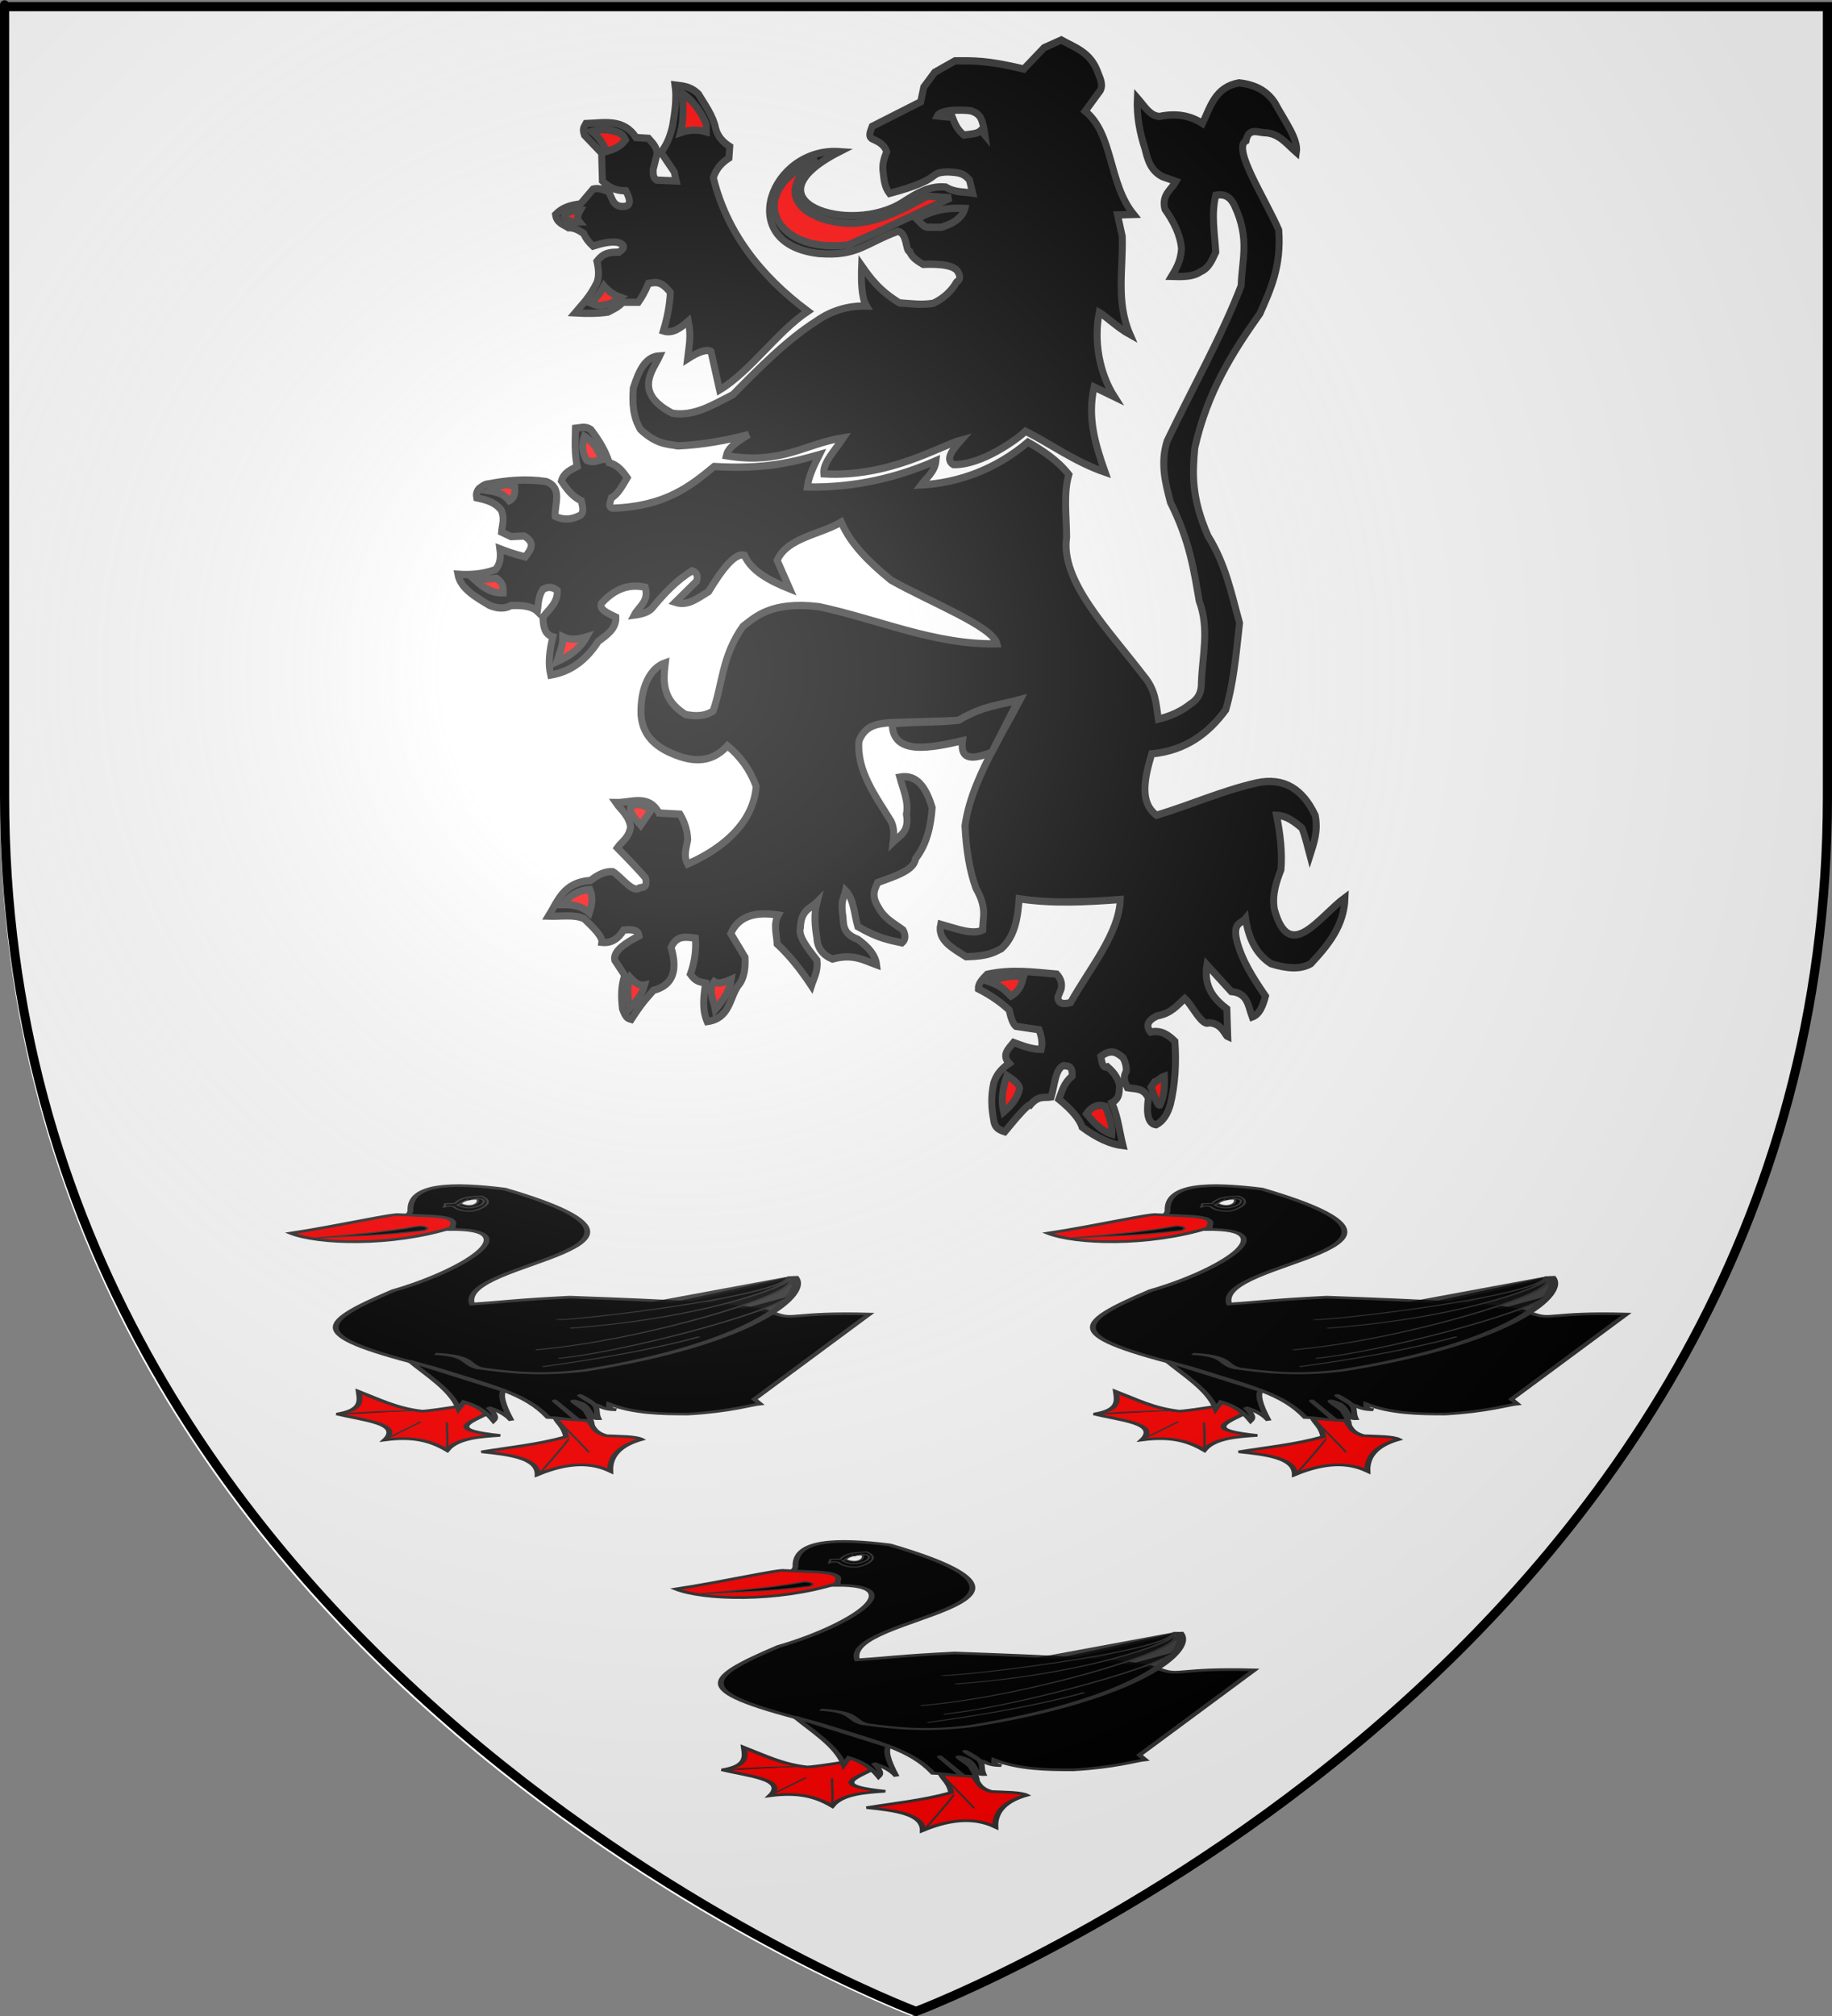 <?xml version="1.0" encoding="UTF-8" standalone="no"?>
<svg
   xmlns:dc="http://purl.org/dc/elements/1.1/"
   xmlns:cc="http://web.resource.org/cc/"
   xmlns:rdf="http://www.w3.org/1999/02/22-rdf-syntax-ns#"
   xmlns:svg="http://www.w3.org/2000/svg"
   xmlns="http://www.w3.org/2000/svg"
   xmlns:xlink="http://www.w3.org/1999/xlink"
   xmlns:sodipodi="http://sodipodi.sourceforge.net/DTD/sodipodi-0.dtd"
   xmlns:inkscape="http://www.inkscape.org/namespaces/inkscape"
   height="660"
   width="600"
   version="1.0"
   id="svg2"
   sodipodi:version="0.32"
   inkscape:version="0.45.1"
   sodipodi:docname="Blason famille de Charrette.svg"
   sodipodi:docbase="C:\Documents and Settings\Jimmy\Mes documents\Héraldique\Réalisations Perso\Blasons"
   inkscape:export-filename="/Users/olivier/Desktop/Blason Rouge/Blason_Vide_3D.png"
   inkscape:export-xdpi="144"
   inkscape:export-ydpi="144"
   inkscape:output_extension="org.inkscape.output.svg.inkscape">
  <rect width="100%" height="100%" fill="#808080" stroke="none"/>
  <sodipodi:namedview
     inkscape:window-height="578"
     inkscape:window-width="800"
     inkscape:pageshadow="2"
     inkscape:pageopacity="0.0"
     guidetolerance="10.0"
     gridtolerance="10.0"
     objecttolerance="10.0"
     borderopacity="1.0"
     bordercolor="#666666"
     pagecolor="#ffffff"
     id="base"
     showgrid="false"
     height="660px"
     inkscape:zoom="0.57878788"
     inkscape:cx="300"
     inkscape:cy="330"
     inkscape:window-x="0"
     inkscape:window-y="0"
     inkscape:current-layer="g3318" />
  <desc
     id="desc4">Flag of Canton of Valais (Wallis)</desc>
  <defs
     id="defs6">
    <linearGradient
       id="linearGradient2893">
      <stop
         style="stop-color:white;stop-opacity:0.314;"
         offset="0"
         id="stop2895" />
      <stop
         id="stop2897"
         offset="0.19"
         style="stop-color:white;stop-opacity:0.251;" />
      <stop
         style="stop-color:#6b6b6b;stop-opacity:0.125;"
         offset="0.6"
         id="stop2901" />
      <stop
         style="stop-color:black;stop-opacity:0.125;"
         offset="1"
         id="stop2899" />
    </linearGradient>
    <linearGradient
       id="linearGradient2885">
      <stop
         id="stop2887"
         offset="0"
         style="stop-color:white;stop-opacity:1;" />
      <stop
         style="stop-color:white;stop-opacity:1;"
         offset="0.229"
         id="stop2891" />
      <stop
         id="stop2889"
         offset="1"
         style="stop-color:black;stop-opacity:1;" />
    </linearGradient>
    <linearGradient
       id="linearGradient2955">
      <stop
         id="stop2867"
         offset="0"
         style="stop-color:#fd0000;stop-opacity:1;" />
      <stop
         style="stop-color:#e77275;stop-opacity:0.659;"
         offset="0.5"
         id="stop2873" />
      <stop
         style="stop-color:black;stop-opacity:0.323;"
         offset="1"
         id="stop2959" />
    </linearGradient>
    <radialGradient
       inkscape:collect="always"
       xlink:href="#linearGradient2955"
       id="radialGradient2961"
       cx="225.524"
       cy="218.901"
       fx="225.524"
       fy="218.901"
       r="300"
       gradientTransform="matrix(-4.167939e-4,2.183,-1.884,-3.599562e-4,615.597,-289.121)"
       gradientUnits="userSpaceOnUse" />
    <polygon
       id="star"
       transform="scale(53,53)"
       points="0,-1 0.588,0.809 -0.951,-0.309 0.951,-0.309 -0.588,0.809 0,-1 " />
    <clipPath
       id="clip">
      <path
         d="M 0,-200 L 0,600 L 300,600 L 300,-200 L 0,-200 z "
         id="path10" />
    </clipPath>
    <radialGradient
       inkscape:collect="always"
       xlink:href="#linearGradient2955"
       id="radialGradient1911"
       gradientUnits="userSpaceOnUse"
       gradientTransform="matrix(-4.167939e-4,2.183,-1.884,-3.599562e-4,615.597,-289.121)"
       cx="225.524"
       cy="218.901"
       fx="225.524"
       fy="218.901"
       r="300" />
    <radialGradient
       inkscape:collect="always"
       xlink:href="#linearGradient2955"
       id="radialGradient2865"
       gradientUnits="userSpaceOnUse"
       gradientTransform="matrix(0,1.749,-1.593,-1.049767e-7,551.788,-191.29)"
       cx="225.524"
       cy="218.901"
       fx="225.524"
       fy="218.901"
       r="300" />
    <radialGradient
       inkscape:collect="always"
       xlink:href="#linearGradient2955"
       id="radialGradient2871"
       gradientUnits="userSpaceOnUse"
       gradientTransform="matrix(0,1.386,-1.323,-5.741131e-8,-158.082,-109.541)"
       cx="225.524"
       cy="218.901"
       fx="225.524"
       fy="218.901"
       r="300" />
    <radialGradient
       inkscape:collect="always"
       xlink:href="#linearGradient2893"
       id="radialGradient3163"
       gradientUnits="userSpaceOnUse"
       gradientTransform="matrix(1.353,0,0,1.349,-77.629,-85.747)"
       cx="221.445"
       cy="226.331"
       fx="221.445"
       fy="226.331"
       r="300" />
    <linearGradient
       id="linearGradient2569">
      <stop
         style="stop-color:white;stop-opacity:0.314"
         offset="0"
         id="stop2571" />
      <stop
         style="stop-color:white;stop-opacity:0.251"
         offset="0.19"
         id="stop2573" />
      <stop
         style="stop-color:#6b6b6b;stop-opacity:0.125"
         offset="0.6"
         id="stop2575" />
      <stop
         style="stop-color:black;stop-opacity:0.125"
         offset="1"
         id="stop2577" />
    </linearGradient>
    <linearGradient
       id="linearGradient2561">
      <stop
         style="stop-color:white;stop-opacity:1"
         offset="0"
         id="stop2563" />
      <stop
         style="stop-color:white;stop-opacity:1"
         offset="0.229"
         id="stop2565" />
      <stop
         style="stop-color:black;stop-opacity:1"
         offset="1"
         id="stop2567" />
    </linearGradient>
    <linearGradient
       id="linearGradient2553">
      <stop
         style="stop-color:#fd0000;stop-opacity:1"
         offset="0"
         id="stop2555" />
      <stop
         style="stop-color:#e77275;stop-opacity:0.659"
         offset="0.5"
         id="stop2557" />
      <stop
         style="stop-color:black;stop-opacity:0.323"
         offset="1"
         id="stop2559" />
    </linearGradient>
    <radialGradient
       cx="225.524"
       cy="218.901"
       r="300"
       fx="225.524"
       fy="218.901"
       id="radialGradient2551"
       xlink:href="#linearGradient2955"
       gradientUnits="userSpaceOnUse"
       gradientTransform="matrix(-4.167939e-4,2.183,-1.884,-3.599562e-4,615.597,-289.121)" />
    <polygon
       points="0,-1 0.588,0.809 -0.951,-0.309 0.951,-0.309 -0.588,0.809 0,-1 "
       transform="scale(53,53)"
       id="polygon2549" />
    <clipPath
       id="clipPath2545">
      <path
         d="M 0,-200 L 0,600 L 300,600 L 300,-200 L 0,-200 z "
         id="path2547" />
    </clipPath>
    <radialGradient
       cx="225.524"
       cy="218.901"
       r="300"
       fx="225.524"
       fy="218.901"
       id="radialGradient2543"
       xlink:href="#linearGradient2955"
       gradientUnits="userSpaceOnUse"
       gradientTransform="matrix(-4.167939e-4,2.183,-1.884,-3.599562e-4,615.597,-289.121)" />
    <radialGradient
       cx="225.524"
       cy="218.901"
       r="300"
       fx="225.524"
       fy="218.901"
       id="radialGradient2541"
       xlink:href="#linearGradient2955"
       gradientUnits="userSpaceOnUse"
       gradientTransform="matrix(0,1.749,-1.593,-1.049767e-7,551.788,-191.29)" />
    <radialGradient
       cx="225.524"
       cy="218.901"
       r="300"
       fx="225.524"
       fy="218.901"
       id="radialGradient2539"
       xlink:href="#linearGradient2955"
       gradientUnits="userSpaceOnUse"
       gradientTransform="matrix(0,1.386,-1.323,-5.741131e-8,-158.082,-109.541)" />
  </defs>
  <g
     inkscape:groupmode="layer"
     id="layer3"
     inkscape:label="Fond écu"
     style="display:inline"
     sodipodi:insensitive="true">
    <path
       id="path2855"
       style="fill:#ffffff;fill-opacity:1;fill-rule:evenodd;stroke:none;stroke-width:1px;stroke-linecap:butt;stroke-linejoin:miter;stroke-opacity:1"
       d="M 300,658.5 C 300,658.5 598.5,546.18 598.5,260.728 C 598.5,-24.723 598.5,2.176 598.5,2.176 L 1.5,2.176 L 1.5,260.728 C 1.5,546.18 300,658.5 300,658.5 z "
       sodipodi:nodetypes="cccccc" />
  </g>
  <g
     inkscape:groupmode="layer"
     id="layer4"
     inkscape:label="Meubles"
     sodipodi:insensitive="true">
    <g
       id="g3645"
       inkscape:label="Calque 1"
       transform="translate(-117.596,-235.493)">
      <g
         transform="translate(109.318,303.367)"
         id="g7133"
         sodipodi:insensitive="true" />
    </g>
    <g
       style="display:inline"
       id="g3314">
      <path
         d="M 298.5,660 C 298.5,660 597,547.68 597,262.228 C 597,-23.223 597,3.676 597,3.676 L 0,3.676 L 0,262.228 C 0,547.68 298.5,660 298.5,660 z "
         style="fill:#ffffff;fill-opacity:1;fill-rule:evenodd;stroke:none;stroke-width:1px;stroke-linecap:butt;stroke-linejoin:miter;stroke-opacity:1"
         id="path3316" />
    </g>
    <g
       id="g3318">
      <g
         transform="matrix(0.761,0,0,0.798,139.467,-22.315)"
         style="fill:#000000;stroke:#333333;stroke-opacity:1"
         id="g7673">
        <path
           d="M 292.344,221.7 C 288.283,210.723 284.569,199.482 287.596,186.734 L 296.338,190.769 C 289.779,180.918 287.404,167.759 289.81,156.115 C 292.492,157.568 297.881,162.515 303.062,165.217 C 296.918,151.769 300.164,138.32 299.7,124.872 L 297.682,116.131 L 304.603,115.934 C 293.709,103.128 295.937,82.938 283.759,73.572 L 290.286,65.027 C 291.711,62.338 289.874,59.648 288.941,56.958 C 285.649,49.198 279.132,47.41 273.475,44.379 L 266.079,47.544 L 257.338,56.286 C 241.553,52.627 234.931,52.895 227.751,52.924 L 219.01,57.631 L 214.303,63.682 L 212.958,69.734 L 192.113,79.82 C 191.332,81.948 189.925,84.285 192.786,85.2 C 195.114,86.247 197.354,87.411 198.362,90.219 C 197.082,93.029 196.315,95.838 196.82,98.648 C 197.155,101.677 197.457,104.715 199.539,107.308 C 223.379,101.299 215.457,98.777 224.557,98.48 C 229.758,98.695 231.651,99.139 233.971,101.842 L 235.345,107.192 C 231.469,106.598 227.593,107.006 223.717,104.7 C 216.51,104.08 211.014,107.434 205.562,110.751 C 182.78,125.01 136.41,110.428 178.022,90.173 C 148.66,88.186 132.38,128.002 169.177,131.978 C 185.781,133.209 188.954,127.801 203.22,122.826 C 207.397,123.878 206.308,130.921 208.251,131.19 C 209.257,133.795 211.757,135.075 214.025,136.418 C 221.656,136.118 227.739,136.829 229.096,139.665 C 230.406,141.777 229.623,142.842 228.424,143.7 C 226.083,147.555 222.736,150.405 218.494,152.359 C 213.59,153.211 208.686,152.551 203.782,152.203 C 195.094,147.127 191.294,142.051 187.563,136.975 C 187.32,142.86 187.404,150.082 189.621,153.507 C 181.88,153.366 174.733,155.304 168.26,159.6 C 155.564,167.257 143.051,179.258 132.146,189.899 C 123.762,193.852 115.636,198.972 106.044,197.493 C 88.919,188.918 97.915,179.704 100.665,173.958 C 94.374,174.304 91.794,179.908 89.275,187.169 C 88.869,193.314 88.992,198.619 92.358,204.135 C 99.36,210.402 103.995,210.054 108.496,210.9 C 119.37,210.407 129.383,208.623 138.993,206.234 C 132.136,210.161 129.912,212.257 129.3,214.935 C 153.466,218.689 162.93,210.021 179.731,207.538 C 176.231,212.58 170.711,217.91 171.269,222.372 C 199.547,223.913 221.408,210.771 230.4,208.489 C 226.705,212.495 223.283,216.432 227.038,218.575 C 239.287,218.833 254.744,207.996 258.051,204.889 C 268.291,209.653 279.006,217.336 292.344,221.7 z "
           style="fill:#000000;fill-opacity:1;fill-rule:evenodd;stroke:#333333;stroke-width:3;stroke-linecap:butt;stroke-linejoin:miter;stroke-miterlimit:4;stroke-dasharray:none;stroke-opacity:1"
           id="path1932" />
        <path
           d="M 231.983,113.47 C 226.077,113.268 219.837,113.23 211.306,117.841 C 212.821,119.231 214.43,121.428 216.349,121.203 L 221.897,121.203 C 228.188,119.357 231.062,116.658 231.983,113.47 z "
           style="fill:#000000;fill-opacity:1;fill-rule:evenodd;stroke:#333333;stroke-width:3;stroke-linecap:butt;stroke-linejoin:miter;stroke-miterlimit:4;stroke-dasharray:none;stroke-opacity:1"
           id="path1934" />
        <path
           d="M 225.931,109.099 L 215.845,108.427 C 205.99,113.562 196.479,118.607 184.914,119.522 C 166.558,120.322 146.592,108.852 168.44,93.466 C 136.987,105.707 148.572,132.342 181.888,128.431 C 203.425,119.415 211.251,115.543 225.931,109.099 z "
           style="fill:#ff0000;fill-opacity:1;fill-rule:evenodd;stroke:#333333;stroke-width:3;stroke-linecap:butt;stroke-linejoin:miter;stroke-miterlimit:4;stroke-dasharray:none;stroke-opacity:1"
           id="path1936" />
        <path
           d="M 164.405,155.664 C 143.559,140.825 129.335,122.87 123.724,100.862 C 124.845,97.494 127.086,94.817 130.448,92.793 L 130.784,88.086 C 128.031,86.357 125.705,84.2 124.733,80.69 C 123.587,75.323 120.153,71.1 117.336,66.569 C 113.626,63.11 110.081,63.254 107.25,62.871 C 108.062,68.362 107.185,73.853 106.241,79.345 C 105.227,83.933 103.557,87.645 101.198,90.44 L 106.914,98.509 L 107.754,102.207 L 99.349,101.871 C 97.589,100.728 97.887,99.07 97.836,97.5 L 99.517,91.112 C 99.504,88.373 97.56,86.599 95.819,84.724 L 90.44,84.388 C 85.149,76.522 76.778,78.414 68.922,78.672 C 68.298,79.841 67.185,80.521 68.25,83.379 L 75.647,90.776 L 75.983,102.207 C 78.299,104.423 81.09,106.244 86.069,106.241 C 89.13,111.704 87.346,112.967 83.716,112.629 C 80.291,112.007 80.071,108.82 78.672,106.578 C 75.078,105.159 73.324,105.213 71.948,105.569 L 66.569,111.621 C 61.871,112.192 58.715,113.178 55.81,115.991 C 56.335,119.44 59.166,120.006 61.358,121.371 C 63.821,121.322 65.893,122.447 67.914,123.724 C 68.747,125.661 70.241,127.436 71.948,128.935 C 75.902,127.696 79.644,126.881 82.707,127.422 C 85.594,128.34 85.981,129.643 83.043,131.457 C 77,131.237 75.293,133.185 73.629,135.155 C 74.526,138.741 74.526,141.655 73.629,143.897 C 70.491,149.996 67.353,152.76 64.216,156.336 C 69.113,156.605 73.885,156.624 78.336,156 C 80.591,154.906 82.901,153.923 84.724,151.966 C 87.577,151.966 89.458,151.966 91.448,151.966 C 92.905,149.977 94.362,147.562 95.819,144.233 C 98.477,143.904 100.856,142.673 105.233,147.931 C 104.959,153.443 103.823,158.668 102.207,163.733 C 106.363,164.952 109.689,162.437 112.966,159.698 C 114.299,165.835 113.286,169.823 112.629,175.164 C 117.56,172.138 120.922,171.129 122.716,172.138 L 126.414,187.94 C 139.73,180.31 151.097,164.173 164.405,155.664 z "
           style="fill:#000000;fill-opacity:1;fill-rule:evenodd;stroke:#333333;stroke-width:3;stroke-linecap:butt;stroke-linejoin:miter;stroke-miterlimit:4;stroke-dasharray:none;stroke-opacity:1"
           id="path1938" />
        <path
           d="M 109.603,82.371 C 113.302,81.131 117,81.033 120.698,82.034 L 120.698,78.841 C 118.172,73.3 114.763,69.083 110.444,66.233 C 110.774,71.765 111.031,77.278 109.603,82.371 z "
           style="fill:#ff0000;fill-opacity:1;fill-rule:evenodd;stroke:#333333;stroke-width:3;stroke-linecap:butt;stroke-linejoin:miter;stroke-miterlimit:4;stroke-dasharray:none;stroke-opacity:1"
           id="path1940" />
        <path
           d="M 85.901,85.397 C 83.452,88.447 80.549,89.232 77.664,90.103 C 76.497,86.905 74.404,84.169 71.444,81.866 C 73.99,81.287 76.591,80.789 80.017,81.53 C 82.174,82.233 84.588,82.164 85.901,85.397 z "
           style="fill:#ff0000;fill-opacity:1;fill-rule:evenodd;stroke:#333333;stroke-width:3;stroke-linecap:butt;stroke-linejoin:miter;stroke-miterlimit:4;stroke-dasharray:none;stroke-opacity:1"
           id="path1942" />
        <path
           d="M 66.401,114.31 C 65.355,116.066 64.881,117.707 66.065,119.017 C 63.879,119.08 61.694,119.37 59.509,116.832 C 60.696,114.604 63.445,114.328 66.401,114.31 z "
           style="fill:#ff0000;fill-opacity:1;fill-rule:evenodd;stroke:#333333;stroke-width:3;stroke-linecap:butt;stroke-linejoin:miter;stroke-miterlimit:4;stroke-dasharray:none;stroke-opacity:1"
           id="path1944" />
        <path
           d="M 76.655,145.241 C 78.411,147.209 80.618,148.875 83.716,149.948 C 81.66,151.348 79.648,152.874 77.159,152.974 C 75.182,153.748 72.858,153.139 70.435,152.134 C 73.661,150.412 75.185,147.84 76.655,145.241 z "
           style="fill:#ff0000;fill-opacity:1;fill-rule:evenodd;stroke:#333333;stroke-width:3;stroke-linecap:butt;stroke-linejoin:miter;stroke-miterlimit:4;stroke-dasharray:none;stroke-opacity:1"
           id="path1946" />
        <path
           d="M 276.723,222.67 C 271.944,216.875 265.682,212.934 259.13,209.357 C 245.542,220.371 229.359,226.127 213.12,226.92 C 215.34,224.068 219.069,221.549 219.556,216.964 C 203.279,223.765 184.93,228.124 164.176,227.761 C 164.762,223.323 167.066,218.885 169.406,214.448 C 157.789,217.595 145.811,220.585 124.097,219.342 C 113.62,227.539 103.087,235.703 80.354,236.459 C 78.342,235.959 79.31,233.969 79.879,232.179 C 82.75,230.67 84.636,227.189 86.646,223.957 C 84.683,221.287 82.621,218.716 78.899,217.805 C 77.492,213.265 74.657,208.725 71.013,204.184 C 68.58,202.675 66.819,203.441 64.385,203.68 C 64.253,208.901 63.974,214.121 65.139,219.342 C 61.949,220.91 59.326,221.991 58.343,225.326 C 60.582,228.481 62.905,231.572 66.902,233.409 C 67.37,235.608 68.239,237.968 66.566,239.311 C 62.92,241.193 59.275,241.49 55.63,239.787 C 55.385,234.671 58.983,228.199 51.826,225.523 C 43.075,224.311 34.96,225.007 27.102,226.474 C 25.377,226.512 24.151,227.548 22.856,228.447 C 21.774,229.691 21.613,230.935 21.872,232.179 C 25.867,233.017 29.847,233.886 32.529,237.352 C 33.983,241.054 32.882,242.983 32.582,246.246 L 36.677,248.106 L 42.317,247.87 C 47.481,250.723 45.049,253.575 42.792,256.428 C 38.035,255.319 34.847,254.209 31.856,253.1 C 32.515,257.504 31.525,259.929 29.955,261.658 C 24.566,263.544 19.177,263.909 13.789,263.56 C 14.882,269.299 21.234,272.846 27.577,276.398 C 31.583,277.89 34.393,277.588 36.611,276.398 C 41.889,276.138 45.88,276.796 48.022,278.775 C 48.466,275.764 48.286,272.753 50.4,269.741 C 52.99,268.31 54.88,268.979 56.581,270.217 C 56.846,275.191 53.047,277.843 50.4,281.153 C 50.539,284.812 51.01,288.223 54.679,289.235 C 53.182,294.859 52.543,300.196 53.728,304.926 C 62.699,303.444 69.232,298.441 74.173,291.137 C 77.857,288.447 81.986,286.004 81.781,281.153 C 78.218,279.524 74.377,277.946 75.599,275.447 C 81.444,269.335 87.711,267.411 94.45,268.901 C 96.108,274.866 91.633,276.743 89.695,280.312 C 93.051,279.897 95.9,279.102 97.471,277.349 C 102.616,271.342 108.106,265.911 114.588,262.134 C 116.5,262.708 117.266,264.047 116.49,266.413 L 107.317,275.053 C 112.875,276.751 117.002,273.311 121.691,270.663 C 128.031,260.6 133.446,254.617 137.103,255.756 C 140.097,262.239 147.833,266.169 156.597,269.544 L 151.199,257.855 C 155.493,248.543 169.523,247.344 178.776,242.164 C 182.936,251.44 191.132,258.88 200.172,265.938 C 216.373,274.764 243.922,284.851 245.817,292.088 C 219.098,292.63 194.762,282.046 169.267,276.873 C 148.522,274.468 141.644,281.2 136.459,284.956 C 127.323,297.336 127.829,308.108 123.622,319.665 C 119.66,322.076 115.697,321.776 111.735,321.092 C 101.67,315.063 102.071,307.662 103.066,299.864 C 96.452,301.992 92.23,310.116 92.606,321.26 C 93.206,328.768 97.716,333.269 104.128,336.307 C 113.427,340.516 122.286,341.751 129.803,333.93 C 135.485,338.361 139.621,343.898 142.165,350.571 C 140.604,370.274 118.523,379.976 112.686,382.427 C 110.706,379.099 112.16,375.771 112.686,372.442 C 112.562,368.463 111.271,365.067 109.358,361.982 L 100.324,361.507 C 95.85,353.594 88.304,357.352 81.781,357.227 C 84.051,360.346 87.435,362.519 88.101,367.241 C 87.293,371.917 84.398,373.114 82.395,375.8 C 88.987,382.19 92.379,385.701 94.508,388.075 C 95.628,392.335 93.353,391.837 91.905,392.244 C 88.981,394.425 84.299,387.814 80.493,385.587 C 77.304,385.346 74.115,386.72 70.926,389.165 C 59.173,389.932 56.866,397.521 52.777,403.823 C 58.304,403.996 63.87,402.995 68.131,404.856 C 72.174,408.543 76.084,412.191 75.739,414.562 C 79.794,414.981 82.846,413.143 85.109,409.529 C 90.19,409.02 91.586,410.187 91.765,411.906 C 85.42,415.056 80.537,418.297 81.305,421.891 L 85.584,428.072 C 83.94,432.668 84.054,437.265 84.633,441.861 C 86.213,446.096 87.286,445.761 88.437,446.14 C 93.585,438.552 95.306,437.245 97.946,434.253 C 106.848,432.062 108.286,425.564 105.554,416.661 C 107.861,411.561 111.961,412.285 116.014,412.857 C 116.401,417.78 115.717,422.703 113.863,427.626 C 116.085,430.509 117.258,430.637 120.375,431.285 C 119.596,436.865 118.78,441.922 121.076,447.062 C 130.888,445.731 130.581,437.656 134.389,432.323 C 137.306,429.232 137.573,424.225 137.353,420.686 L 131.229,410.955 C 134.774,403.388 142.322,401.98 151.674,403.348 C 149.42,407.31 151.024,411.272 151.199,415.235 C 156.348,419.76 161.237,425.586 165.938,432.351 C 167.028,429.088 168.875,426.392 168.316,421.891 C 164.101,416.841 160.126,411.871 161.184,408.578 C 161.505,400.978 165.541,400.81 168.316,398.118 C 166.961,403.031 167.452,407.944 168.316,412.857 C 168.531,416.823 170.723,419.691 174.972,421.416 C 183.846,419.041 188.525,421.909 193.991,423.793 C 193.531,419.81 190.392,416.422 185.908,413.333 C 178.376,410.684 180.124,406.295 179.252,402.397 C 178.655,396.885 180.072,396.071 180.678,393.363 C 184.23,396.829 184.351,403.04 185.908,408.103 C 195.026,413.1 199.681,413.634 204.927,414.759 C 206.495,413.485 206.523,411.699 205.402,409.529 C 201.782,406.852 197.744,405.218 194.942,400.495 C 191.407,395.167 193.26,392.777 194.467,390.035 C 202.064,387.347 210.092,385.067 210.772,380.218 C 215.546,374.343 217.331,367.05 217.904,359.297 C 215.315,351.2 211.468,345.504 203.976,346.767 C 205.405,351.839 207.886,356.91 206.829,361.982 C 208.157,369.339 204.016,370.68 201.123,373.393 C 201.522,370.362 201.552,367.422 200.172,364.835 C 193.428,354.377 185.398,344.204 186.384,332.028 C 189.055,325.37 194.406,324.966 199.697,324.42 L 229.622,323.58 C 233.365,321.374 236.92,319.919 240.384,318.826 C 245.609,317.179 250.627,316.355 255.773,315.021 C 252.307,321.306 248.536,327.553 245.02,333.831 C 238.997,344.588 233.726,355.439 232.029,366.737 C 232.557,376.563 234.015,385.273 236.783,392.412 C 241.793,400.824 239.57,404.413 239.636,409.529 C 235.216,411.621 228.106,408.872 221.568,407.152 C 220.031,413.723 226.695,416.918 232.504,420.465 C 242.145,420.269 244.561,418.629 247.719,417.136 C 253.587,411.987 254.762,404.492 255.327,396.691 C 270.066,398.78 284.133,398.007 298.873,396.97 C 298.324,411.075 285.748,425.181 277.477,439.287 C 274.557,440.005 272.219,439.947 271.968,437.106 L 273.394,433.778 C 274.014,431.216 273.107,429.265 271.492,427.597 C 261.748,426.816 252.167,425.467 241.567,427.683 C 239.49,429.668 237.633,431.654 237.763,433.639 C 243.678,436.538 247.815,439.437 251.047,442.336 C 251.689,445.019 252.379,447.63 253.9,448.993 L 263.885,450.419 C 264.983,453.114 265.525,455.808 264.836,458.502 C 260.567,458.47 256.786,456.976 252.949,455.649 C 250.747,458.261 247.661,460.737 251.047,464.208 C 246.603,467.18 245.301,469.76 244.391,472.291 C 243.064,478.158 243.494,482.972 244.391,487.506 C 244.815,490.831 246.968,491.564 249.145,492.26 C 254.465,486.104 259.187,480.843 260.081,481.325 C 263.776,477.141 266.24,478.492 269.115,477.996 C 270.626,473.345 270.826,466.597 274.345,465.159 C 276.211,465.389 278.431,464.912 278.149,469.438 C 274.288,472.608 273.785,475.778 272.443,478.947 C 277.634,482.958 281.267,486.796 282.428,490.359 C 288.979,494.955 294.814,497.404 300.021,497.966 C 298.489,492.12 297.993,486.618 295.266,480.374 C 299.007,478.325 298.199,475.708 298.594,473.242 C 297.891,471.003 297.135,468.749 293.364,465.634 C 291.194,466.341 290.953,463.673 290.511,461.355 C 295.148,457.994 297.569,459.949 300.021,461.831 C 301.258,463.986 301.549,465.827 301.447,467.536 C 299.901,469.755 300.828,471.974 301.922,474.193 C 305.209,474.794 308.928,474.097 310.956,478.472 C 310.031,484.762 310.735,488.935 314.285,489.408 C 317.271,487.943 319.272,485.003 320.466,480.849 C 322.491,472.755 323.031,464.165 322.368,455.174 C 319.558,452.552 316.489,450.449 311.907,451.37 C 309.598,448.686 310.795,446.502 314.76,444.714 C 320.979,443.626 323.385,440.359 326.647,437.582 C 329.658,440.118 334.014,449.149 337.025,447.543 C 342.728,447.778 343.891,452.755 345.108,453.248 L 344.715,441.861 C 339.121,437.723 334.657,432.808 336.156,423.793 L 346.616,434.729 C 353.832,435.305 353.918,440.817 355.65,445.189 C 358.95,444.013 360.264,440.455 361.356,436.631 C 356.117,429.343 351.146,421.978 348.994,413.808 C 347.151,406.303 350.977,406.988 352.798,404.774 C 354.141,413.717 357.908,419.753 363.733,423.318 C 370.199,425.218 376.169,425.879 380.85,423.318 C 388.278,415.698 395.208,407.799 395.59,396.216 C 384.522,403.937 371.65,423.631 365.16,400.971 C 364.15,395.022 365.933,389.871 368.013,384.805 C 368.628,377.606 367.73,370.104 366.111,362.458 C 370.32,362.51 373.719,364.991 377.046,367.688 C 378.545,371.093 379.39,375.151 380.485,378.96 C 382.187,373.865 384.092,368.856 382.752,362.458 C 377.517,351.901 369.507,346.71 357.552,349.145 C 342.314,352.487 329.929,357.954 314.482,362.429 C 307.189,357.279 309.112,347.689 312.383,337.258 C 327.33,335.818 336.881,328.665 344.239,319.19 C 347.544,308.535 348.683,296.902 350.194,283.559 C 346.71,271.662 344.355,259.766 336.632,247.87 C 329.217,231.763 330.017,221.708 330.926,211.734 C 336.351,188.582 347.378,172.232 358.979,156.58 C 363.47,146.827 368.231,137.324 367.062,122.346 C 361.157,109.343 346.894,88.729 352.966,85.706 C 354.097,80.375 357.608,82.172 360.88,82.407 C 367.111,82.487 370.537,87.052 374.669,90.49 C 375.566,85.079 369.68,77.794 365.438,70.242 C 361.944,65.096 356.574,62.628 349.945,61.962 C 339.675,63.729 337.695,71.714 334.254,78.603 C 329.448,75.689 323.646,74.196 315.711,75.75 C 311.55,75.528 309.111,71.287 306.202,68.143 C 305.852,75.359 307.194,82.294 309.53,89.063 C 310.682,93.636 312.03,98.1 317.137,100.475 L 322.843,102.376 C 320.79,105.868 316.51,107.875 318.088,113.788 C 321.779,118.801 324.651,124.048 325.22,129.954 C 324.937,134.9 322.983,138.177 320.941,141.365 C 325.689,141.515 330.317,141.514 333.303,139.463 C 337.043,137.985 338.383,134.588 339.96,131.38 C 339.49,123.614 337.947,115.848 339.96,108.082 C 344.164,107.243 346.519,109.179 348.043,112.361 C 354.761,126.011 351.17,134.809 350.896,145.169 C 342.327,166.406 329.681,187.644 319.039,208.881 C 316.022,217.863 318.229,225.975 320.466,234.081 C 328.811,249.967 330.551,262.078 332.828,274.496 C 337.346,286.099 334.113,297.056 333.779,308.254 C 333.842,312.284 332.097,315.023 329.024,316.813 C 325.119,319.795 320.485,321.805 315.236,322.994 C 314.287,317.13 314.269,311.266 309.054,305.401 C 293.573,286.077 273.055,266.4 275.772,248.345 C 275.741,239.671 274.319,230.533 276.723,222.67 z "
           style="fill:#000000;fill-opacity:1;fill-rule:evenodd;stroke:#333333;stroke-width:3;stroke-linecap:butt;stroke-linejoin:miter;stroke-miterlimit:4;stroke-dasharray:none;stroke-opacity:1"
           id="path1948" />
        <path
           d="M 68.23,206.979 C 67.067,210.228 67.176,213.478 69.181,216.727 C 71.887,218.111 73.707,216.833 75.837,216.489 C 74.249,212.845 72.321,209.371 68.23,206.979 z "
           style="fill:#ff0000;fill-opacity:1;fill-rule:evenodd;stroke:#333333;stroke-width:3;stroke-linecap:butt;stroke-linejoin:miter;stroke-miterlimit:4;stroke-dasharray:none;stroke-opacity:1"
           id="path1952" />
        <path
           d="M 27.339,229.326 C 30.985,227.364 34.63,225.873 38.275,227.662 C 38.355,230 38.305,232.274 35.898,233.368 C 33.449,230.403 30.409,229.805 27.339,229.326 z "
           style="fill:#ff0000;fill-opacity:1;fill-rule:evenodd;stroke:#333333;stroke-width:3;stroke-linecap:butt;stroke-linejoin:miter;stroke-miterlimit:4;stroke-dasharray:none;stroke-opacity:1"
           id="path1954" />
        <path
           d="M 21.158,265.938 C 24.498,268.85 28.067,271.381 33.283,271.168 C 33.304,269.187 33.486,267.205 30.43,265.224 L 21.158,265.938 z "
           style="fill:#ff0000;fill-opacity:1;fill-rule:evenodd;stroke:#333333;stroke-width:3;stroke-linecap:butt;stroke-linejoin:miter;stroke-miterlimit:4;stroke-dasharray:none;stroke-opacity:1"
           id="path1956" />
        <path
           d="M 58.958,289.235 C 59.056,293.128 57.402,296.144 56.343,299.458 C 61.352,297.267 66.053,294.562 69.181,289.235 C 65.773,290.219 62.366,290.763 58.958,289.235 z "
           style="fill:#ff0000;fill-opacity:1;fill-rule:evenodd;stroke:#333333;stroke-width:3;stroke-linecap:butt;stroke-linejoin:miter;stroke-miterlimit:4;stroke-dasharray:none;stroke-opacity:1"
           id="path1958" />
        <path
           d="M 88.199,358.416 C 87.487,361.538 90.128,363.99 92.479,366.499 L 96.758,360.556 C 94.834,358.294 92.025,357.509 88.199,358.416 z "
           style="fill:#ff0000;fill-opacity:1;fill-rule:evenodd;stroke:#333333;stroke-width:3;stroke-linecap:butt;stroke-linejoin:miter;stroke-miterlimit:4;stroke-dasharray:none;stroke-opacity:1"
           id="path1960" />
        <path
           d="M 70.607,392.888 C 66.129,393.163 62.169,394.993 58.958,399.069 C 63.64,399.007 67.587,399.926 70.369,402.397 C 71.334,399.448 72.133,396.459 70.607,392.888 z "
           style="fill:#ff0000;fill-opacity:1;fill-rule:evenodd;stroke:#333333;stroke-width:3;stroke-linecap:butt;stroke-linejoin:miter;stroke-miterlimit:4;stroke-dasharray:none;stroke-opacity:1"
           id="path1962" />
        <path
           d="M 87.962,429.023 C 86.19,433.223 87.038,437.423 87.724,441.623 C 90.238,439.015 92.856,436.562 94.143,432.114 C 92.082,432.533 90.022,431.128 87.962,429.023 z "
           style="fill:#ff0000;fill-opacity:1;fill-rule:evenodd;stroke:#333333;stroke-width:3;stroke-linecap:butt;stroke-linejoin:miter;stroke-miterlimit:4;stroke-dasharray:none;stroke-opacity:1"
           id="path1964" />
        <path
           d="M 124.097,430.687 C 125.387,431.537 127.644,431.42 131.467,429.736 C 130.79,434.668 127.734,438.41 124.573,442.099 C 123.89,438.295 121.324,434.491 124.097,430.687 z "
           style="fill:#ff0000;fill-opacity:1;fill-rule:evenodd;stroke:#333333;stroke-width:3;stroke-linecap:butt;stroke-linejoin:miter;stroke-miterlimit:4;stroke-dasharray:none;stroke-opacity:1"
           id="path1966" />
        <path
           d="M 257.228,428.785 C 251.509,427.808 246.964,429.177 242.489,430.687 C 248.311,432.668 249.525,434.65 251.76,436.631 C 255.663,434.432 256.414,431.602 257.228,428.785 z "
           style="fill:#ff0000;fill-opacity:1;fill-rule:evenodd;stroke:#333333;stroke-width:3;stroke-linecap:butt;stroke-linejoin:miter;stroke-miterlimit:4;stroke-dasharray:none;stroke-opacity:1"
           id="path1968" />
        <path
           d="M 250.096,469.2 C 248.122,474.493 247.477,479.519 248.67,484.178 C 252.024,481.456 254.732,478.412 255.564,474.43 C 255.251,472.687 252.923,470.944 250.096,469.2 z "
           style="fill:#ff0000;fill-opacity:1;fill-rule:evenodd;stroke:#333333;stroke-width:3;stroke-linecap:butt;stroke-linejoin:miter;stroke-miterlimit:4;stroke-dasharray:none;stroke-opacity:1"
           id="path1970" />
        <path
           d="M 284.33,484.891 C 286.412,482.023 289.064,480.865 292.413,481.8 C 294.077,485.842 295.48,489.796 295.266,493.211 C 290.832,492.014 287.514,488.586 284.33,484.891 z "
           style="fill:#ff0000;fill-opacity:1;fill-rule:evenodd;stroke:#333333;stroke-width:3;stroke-linecap:butt;stroke-linejoin:miter;stroke-miterlimit:4;stroke-dasharray:none;stroke-opacity:1"
           id="path1972" />
        <path
           d="M 312.145,473.955 L 313.636,471.834 C 314.483,471.837 316.297,469.91 317.851,469.438 C 318.102,473.99 317.598,478.039 315.949,481.325 C 314.681,481.782 313.413,476.965 312.145,473.955 z "
           style="fill:#ff0000;fill-opacity:1;fill-rule:evenodd;stroke:#333333;stroke-width:3;stroke-linecap:butt;stroke-linejoin:miter;stroke-miterlimit:4;stroke-dasharray:none;stroke-opacity:1"
           id="path1974" />
        <path
           d="M 220.142,75.512 C 221.786,72.264 235.239,73.131 235.119,73.611 C 239.083,74.91 239.382,77.674 240.112,80.267 L 240.587,83.358 L 238.923,81.456 C 237.496,82.803 235.545,82.838 233.693,83.12 L 231.553,83.358 C 228.928,81.45 227.636,78.781 226.561,75.988 C 223.746,75.998 222.132,75.708 220.142,75.512 z "
           style="fill:#ffffff;fill-opacity:1;fill-rule:evenodd;stroke:#333333;stroke-width:3;stroke-linecap:butt;stroke-linejoin:miter;stroke-miterlimit:4;stroke-dasharray:none;stroke-opacity:1"
           id="path1976" />
        <path
           d="M 200.716,324.944 C 200.875,338.196 217.769,334.713 230.974,331.836 C 229.996,338.636 233.467,340.393 243.582,336.543 L 255.013,315.194 C 247.316,317.236 240.311,317.237 229.293,323.431 C 219.769,324.524 210.673,323.893 200.716,324.944 z "
           style="fill:#000000;fill-opacity:1;fill-rule:evenodd;stroke:#333333;stroke-width:3;stroke-linecap:butt;stroke-linejoin:miter;stroke-miterlimit:4;stroke-dasharray:none;stroke-opacity:1"
           id="path9897" />
      </g>
      <g
         id="g4402"
         transform="translate(294.724,238.196)">
        <g
           id="g4404">
          <g
             id="g4406"
             style="fill:#000000;stroke:#333333;stroke-width:1;stroke-opacity:1"
             transform="matrix(0.765,0,0,0.348,17.277,143.774)">
            <path
               id="path4408"
               style="fill:#000000;fill-opacity:1;fill-rule:evenodd;stroke:#333333;stroke-width:2.5;stroke-linecap:butt;stroke-linejoin:miter;stroke-miterlimit:4;stroke-dasharray:none;stroke-opacity:1"
               d="M 109.431,59.025 C 143.075,58.57 114.585,97.702 84.809,116.476 C 50.609,148.521 47.972,159.336 101.473,188.85 C 128.655,207.477 141.462,213.97 150.965,235.856 C 160.373,236.423 162.971,240.544 164.332,241.459 C 166.323,242.796 159.431,231.097 153.795,220.363 C 153.632,220.054 169.152,248.02 169.37,248.291 C 170.49,240.261 168.23,234.19 167.097,229.876 C 166.361,227.075 156.396,215.141 165.639,222.923 C 169.711,228.746 168.74,237.501 172.603,237.099 C 170.527,227.75 174.538,226.261 164.717,215.185 C 163.504,213.817 172.155,226.227 172.603,224.913 C 175.507,228.243 177.812,228.573 180.064,228.643 C 176.953,227.666 176.94,225.449 177.08,223.172 C 187.93,232.26 199.403,232.633 210.904,232.623 C 229.052,230.312 237.422,224.121 241.744,223.172 L 239.256,218.695 L 288.501,138.611 C 256.03,136.642 256.551,144.71 248.21,138.114 C 236.903,129.173 201.633,125.984 160.168,122.694 C 136.043,125.347 132.312,127.168 118.385,129.16 C 111.668,88.541 222.297,78.855 132.312,20.973 C 110.058,14.888 91.399,15.226 92.022,41.615 C 91.7,44.306 90.66,46.708 87.048,48.082 C 91.603,48.038 94.984,47.407 101.97,48.579 C 109.1,52.393 111.587,55.875 109.431,59.025 z " />
            <path
               id="path4410"
               style="fill:#ff0000;fill-opacity:1;fill-rule:evenodd;stroke:#333333;stroke-width:2.5;stroke-linecap:butt;stroke-linejoin:miter;stroke-miterlimit:4;stroke-dasharray:none;stroke-opacity:1"
               d="M 40.788,62.497 C 61.846,55.451 85.295,43.584 87.545,45.087 L 97.493,46.082 C 105.491,46.77 113.12,47.745 109.431,57.522 C 83.66,75.169 52.515,72.976 40.788,62.497 z " />
            <path
               id="path4412"
               style="fill:#000000;fill-opacity:1;fill-rule:evenodd;stroke:#333333;stroke-width:1px;stroke-linecap:butt;stroke-linejoin:miter;stroke-opacity:1"
               d="M 106.965,34.735 L 111.069,34.486 C 114.243,27.816 118.249,28.333 122.509,27.646 C 129.796,34.508 119.632,42.448 117.535,41.823 C 114.357,41.839 111.966,40.439 110.447,37.47 C 108.73,36.618 107.526,37.05 106.467,37.843 L 106.965,34.735 z " />
            <path
               id="path4414"
               style="fill:#000000;fill-opacity:1;fill-rule:evenodd;stroke:#333333;stroke-width:1px;stroke-linecap:butt;stroke-linejoin:miter;stroke-opacity:1"
               d="M 112.063,35.854 C 114.297,38.784 118.184,40.501 122.509,35.481 C 124.872,31.224 122.339,29.777 120.271,29.885 L 112.063,35.854 z " />
            <path
               id="path4416"
               style="fill:#ffffff;fill-opacity:1;fill-rule:evenodd;stroke:#333333;stroke-width:1px;stroke-linecap:butt;stroke-linejoin:miter;stroke-opacity:1"
               d="M 113.431,34.61 C 114.841,31.874 117.245,30.465 120.644,30.382 C 122.104,34.374 117.859,39.397 113.431,34.61 z " />
            <path
               id="path4418"
               style="fill:#000000;fill-opacity:1;fill-rule:evenodd;stroke:#333333;stroke-width:0.25;stroke-linecap:butt;stroke-linejoin:miter;stroke-miterlimit:4;stroke-dasharray:none;stroke-opacity:1"
               d="M 116.416,29.823 C 116.147,30.145 116.644,32.147 118.032,31.066 C 118.178,29.87 117.422,29.703 116.416,29.823 z " />
            <path
               id="path4420"
               style="fill:#000000;fill-opacity:1;fill-rule:evenodd;stroke:#333333;stroke-width:1px;stroke-linecap:butt;stroke-linejoin:miter;stroke-opacity:1"
               d="M 49.244,67.471 C 66.067,63.939 78.267,62.629 95.752,55.781 C 98.804,55.943 100.466,57.62 98.239,59.761 C 79.199,65.389 66.296,64.493 49.244,67.471 z " />
            <path
               id="path4422"
               style="fill:#ff0000;fill-opacity:1;fill-rule:evenodd;stroke:#333333;stroke-width:2.5;stroke-linecap:butt;stroke-linejoin:miter;stroke-miterlimit:4;stroke-dasharray:none;stroke-opacity:1"
               d="M 111.918,225.659 C 97.493,230.633 96.747,229.887 96.747,229.887 C 85.873,227.114 78.269,218.616 69.887,211.483 C 70.416,219.928 71.726,228.677 60.685,232.623 C 71.668,238.655 88.748,241.638 81.079,256.996 C 93.637,253.434 101.101,258.321 107.69,266.696 C 111.94,255.445 122.035,253.934 130.323,252.768 C 108.939,247.747 115.728,242.111 123.359,233.866 C 129.303,225.851 118.811,216.034 111.918,225.659 z " />
            <path
               id="path4424"
               style="fill:#ff0000;fill-opacity:1;fill-rule:evenodd;stroke:#333333;stroke-width:2.5;stroke-linecap:butt;stroke-linejoin:miter;stroke-miterlimit:4;stroke-dasharray:none;stroke-opacity:1"
               d="M 154.199,236.851 C 155.693,242.56 157.818,245.115 158.675,254.012 C 146.654,261.352 134.634,263.825 122.613,268.188 C 134.928,270.961 146.538,274.439 146.489,289.577 C 159.718,277.748 169.646,278.303 177.577,286.343 C 177.29,271.631 182.011,261.927 191.007,256.499 C 188.37,253.402 181.576,253.631 175.836,253.017 C 169.946,249.398 170.489,243.635 168.126,238.84 L 154.199,236.851 z " />
            <path
               id="path4426"
               style="fill:#000000;fill-opacity:1;fill-rule:evenodd;stroke:#333333;stroke-width:2.5;stroke-linecap:butt;stroke-linejoin:miter;stroke-miterlimit:4;stroke-dasharray:none;stroke-opacity:1"
               d="M 91.773,182.881 C 99.77,197.241 109.609,210.449 112.664,227.897 L 114.903,221.182 C 119.401,224.179 123.747,228.847 127.587,239.089 C 129.366,235.282 127.475,230.863 125.349,226.405 C 129.455,229.497 133.163,233.118 135.297,238.84 C 131.174,222.353 130.649,214.412 131.815,210.488 L 91.773,182.881 z " />
            <path
               id="path4428"
               style="fill:#000000;fill-opacity:0.75;fill-rule:evenodd;stroke:#333333;stroke-width:1px;stroke-linecap:butt;stroke-linejoin:miter;stroke-opacity:1"
               d="M 154.945,237.846 C 156.108,240.728 168.375,267.728 168.375,268.685" />
            <path
               id="path4430"
               style="fill:#000000;fill-opacity:0.75;fill-rule:evenodd;stroke:#333333;stroke-width:1px;stroke-linecap:butt;stroke-linejoin:miter;stroke-opacity:1"
               d="M 159.67,256.001 C 160.272,256.603 146.992,289.316 146.737,289.825" />
            <path
               id="path4432"
               style="fill:#000000;fill-opacity:0.75;fill-rule:evenodd;stroke:#333333;stroke-width:1px;stroke-linecap:butt;stroke-linejoin:miter;stroke-opacity:1"
               d="M 82.571,254.758 C 82.058,255.784 96.193,240.446 96.498,239.835" />
            <path
               id="path4434"
               style="fill:#000000;fill-opacity:0.75;fill-rule:evenodd;stroke:#333333;stroke-width:1px;stroke-linecap:butt;stroke-linejoin:miter;stroke-opacity:1"
               d="M 107.442,265.452 C 108.388,263.56 107.418,241.941 107.69,240.581" />
            <path
               id="path4436"
               style="fill:#000000;fill-opacity:0.75;fill-rule:evenodd;stroke:#333333;stroke-width:1px;stroke-linecap:butt;stroke-linejoin:miter;stroke-opacity:1"
               d="M 64.167,232.871 C 64.711,230.694 93.846,229.389 94.26,229.389" />
            <g
               id="g4438"
               style="fill:#000000;stroke:#333333;stroke-width:1;stroke-opacity:1"
               transform="matrix(0,-0.77,1.636,0,-274.76,113.896)">
              <path
                 id="path4440"
                 style="fill:#000000;fill-opacity:0.75;fill-rule:evenodd;stroke:#333333;stroke-width:2.5;stroke-linecap:butt;stroke-linejoin:miter;stroke-miterlimit:4;stroke-dasharray:none;stroke-opacity:1"
                 d="M -80.709,230.636 C -83.153,240.4 -93.377,238.166 -98.367,242.325 C -103.338,250.147 -107.6,258.205 -100.854,269.932 C -68.334,313.561 -8.607,328.897 14.298,324.399" />
              <path
                 id="path4442"
                 style="fill:#000000;fill-opacity:0.75;fill-rule:evenodd;stroke:#333333;stroke-width:1px;stroke-linecap:butt;stroke-linejoin:miter;stroke-opacity:1"
                 d="M -86.18,262.968 C -78.733,279.671 -31.671,317.91 -10.324,323.404" />
              <path
                 id="path4444"
                 style="fill:#000000;fill-opacity:0.75;fill-rule:evenodd;stroke:#333333;stroke-width:1px;stroke-linecap:butt;stroke-linejoin:miter;stroke-opacity:1"
                 d="M -75.734,256.999 C -65.207,283.954 -10.075,323.982 8.329,323.652" />
              <path
                 id="path4446"
                 style="fill:#000000;fill-opacity:0.75;fill-rule:evenodd;stroke:#333333;stroke-width:1px;stroke-linecap:butt;stroke-linejoin:miter;stroke-opacity:1"
                 d="M -49.371,265.952 C -35.783,305.053 10.478,326.412 10.07,322.658" />
              <path
                 id="path4448"
                 style="fill:#000000;fill-opacity:0.75;fill-rule:evenodd;stroke:#333333;stroke-width:1px;stroke-linecap:butt;stroke-linejoin:miter;stroke-opacity:1"
                 d="M -38.428,262.719 C -42.503,262.648 -11.389,321.649 14.049,323.404" />
              <path
                 id="path4450"
                 style="fill:#000000;fill-opacity:0.75;fill-rule:evenodd;stroke:#333333;stroke-width:1px;stroke-linecap:butt;stroke-linejoin:miter;stroke-opacity:1"
                 d="M -96.377,258.74 C -91.267,266.585 -79.586,284.345 -59.817,299.777" />
            </g>
          </g>
        </g>
      </g>
      <g
         id="g4452"
         transform="translate(172.871,354.688)">
        <g
           id="g4454">
          <g
             id="g4456"
             style="fill:#000000;stroke:#333333;stroke-opacity:1"
             transform="matrix(0.765,0,0,0.348,17.277,143.774)">
            <path
               id="path4458"
               style="fill:#000000;fill-opacity:1;fill-rule:evenodd;stroke:#333333;stroke-width:2.5;stroke-linecap:butt;stroke-linejoin:miter;stroke-miterlimit:4;stroke-dasharray:none;stroke-opacity:1"
               d="M 109.431,59.025 C 143.075,58.57 114.585,97.702 84.809,116.476 C 50.609,148.521 47.972,159.336 101.473,188.85 C 128.655,207.477 141.462,213.97 150.965,235.856 C 160.373,236.423 162.971,240.544 164.332,241.459 C 166.323,242.796 159.431,231.097 153.795,220.363 C 153.632,220.054 169.152,248.02 169.37,248.291 C 170.49,240.261 168.23,234.19 167.097,229.876 C 166.361,227.075 156.396,215.141 165.639,222.923 C 169.711,228.746 168.74,237.501 172.603,237.099 C 170.527,227.75 174.538,226.261 164.717,215.185 C 163.504,213.817 172.155,226.227 172.603,224.913 C 175.507,228.243 177.812,228.573 180.064,228.643 C 176.953,227.666 176.94,225.449 177.08,223.172 C 187.93,232.26 199.403,232.633 210.904,232.623 C 229.052,230.312 237.422,224.121 241.744,223.172 L 239.256,218.695 L 288.501,138.611 C 256.03,136.642 256.551,144.71 248.21,138.114 C 236.903,129.173 201.633,125.984 160.168,122.694 C 136.043,125.347 132.312,127.168 118.385,129.16 C 111.668,88.541 222.297,78.855 132.312,20.973 C 110.058,14.888 91.399,15.226 92.022,41.615 C 91.7,44.306 90.66,46.708 87.048,48.082 C 91.603,48.038 94.984,47.407 101.97,48.579 C 109.1,52.393 111.587,55.875 109.431,59.025 z " />
            <path
               id="path4460"
               style="fill:#ff0000;fill-opacity:1;fill-rule:evenodd;stroke:#333333;stroke-width:2.5;stroke-linecap:butt;stroke-linejoin:miter;stroke-miterlimit:4;stroke-dasharray:none;stroke-opacity:1"
               d="M 40.788,62.497 C 61.846,55.451 85.295,43.584 87.545,45.087 L 97.493,46.082 C 105.491,46.77 113.12,47.745 109.431,57.522 C 83.66,75.169 52.515,72.976 40.788,62.497 z " />
            <path
               id="path4462"
               style="fill:#000000;fill-opacity:1;fill-rule:evenodd;stroke:#333333;stroke-width:1px;stroke-linecap:butt;stroke-linejoin:miter;stroke-opacity:1"
               d="M 106.965,34.735 L 111.069,34.486 C 114.243,27.816 118.249,28.333 122.509,27.646 C 129.796,34.508 119.632,42.448 117.535,41.823 C 114.357,41.839 111.966,40.439 110.447,37.47 C 108.73,36.618 107.526,37.05 106.467,37.843 L 106.965,34.735 z " />
            <path
               id="path4464"
               style="fill:#000000;fill-opacity:1;fill-rule:evenodd;stroke:#333333;stroke-width:1px;stroke-linecap:butt;stroke-linejoin:miter;stroke-opacity:1"
               d="M 112.063,35.854 C 114.297,38.784 118.184,40.501 122.509,35.481 C 124.872,31.224 122.339,29.777 120.271,29.885 L 112.063,35.854 z " />
            <path
               id="path4466"
               style="fill:#ffffff;fill-opacity:1;fill-rule:evenodd;stroke:#333333;stroke-width:1px;stroke-linecap:butt;stroke-linejoin:miter;stroke-opacity:1"
               d="M 113.431,34.61 C 114.841,31.874 117.245,30.465 120.644,30.382 C 122.104,34.374 117.859,39.397 113.431,34.61 z " />
            <path
               id="path4468"
               style="fill:#000000;fill-opacity:1;fill-rule:evenodd;stroke:#333333;stroke-width:0.25;stroke-linecap:butt;stroke-linejoin:miter;stroke-miterlimit:4;stroke-dasharray:none;stroke-opacity:1"
               d="M 116.416,29.823 C 116.147,30.145 116.644,32.147 118.032,31.066 C 118.178,29.87 117.422,29.703 116.416,29.823 z " />
            <path
               id="path4470"
               style="fill:#000000;fill-opacity:1;fill-rule:evenodd;stroke:#333333;stroke-width:1px;stroke-linecap:butt;stroke-linejoin:miter;stroke-opacity:1"
               d="M 49.244,67.471 C 66.067,63.939 78.267,62.629 95.752,55.781 C 98.804,55.943 100.466,57.62 98.239,59.761 C 79.199,65.389 66.296,64.493 49.244,67.471 z " />
            <path
               id="path4472"
               style="fill:#ff0000;fill-opacity:1;fill-rule:evenodd;stroke:#333333;stroke-width:2.5;stroke-linecap:butt;stroke-linejoin:miter;stroke-miterlimit:4;stroke-dasharray:none;stroke-opacity:1"
               d="M 111.918,225.659 C 97.493,230.633 96.747,229.887 96.747,229.887 C 85.873,227.114 78.269,218.616 69.887,211.483 C 70.416,219.928 71.726,228.677 60.685,232.623 C 71.668,238.655 88.748,241.638 81.079,256.996 C 93.637,253.434 101.101,258.321 107.69,266.696 C 111.94,255.445 122.035,253.934 130.323,252.768 C 108.939,247.747 115.728,242.111 123.359,233.866 C 129.303,225.851 118.811,216.034 111.918,225.659 z " />
            <path
               id="path4474"
               style="fill:#ff0000;fill-opacity:1;fill-rule:evenodd;stroke:#333333;stroke-width:2.5;stroke-linecap:butt;stroke-linejoin:miter;stroke-miterlimit:4;stroke-dasharray:none;stroke-opacity:1"
               d="M 154.199,236.851 C 155.693,242.56 157.818,245.115 158.675,254.012 C 146.654,261.352 134.634,263.825 122.613,268.188 C 134.928,270.961 146.538,274.439 146.489,289.577 C 159.718,277.748 169.646,278.303 177.577,286.343 C 177.29,271.631 182.011,261.927 191.007,256.499 C 188.37,253.402 181.576,253.631 175.836,253.017 C 169.946,249.398 170.489,243.635 168.126,238.84 L 154.199,236.851 z " />
            <path
               id="path4476"
               style="fill:#000000;fill-opacity:1;fill-rule:evenodd;stroke:#333333;stroke-width:2.5;stroke-linecap:butt;stroke-linejoin:miter;stroke-miterlimit:4;stroke-dasharray:none;stroke-opacity:1"
               d="M 91.773,182.881 C 99.77,197.241 109.609,210.449 112.664,227.897 L 114.903,221.182 C 119.401,224.179 123.747,228.847 127.587,239.089 C 129.366,235.282 127.475,230.863 125.349,226.405 C 129.455,229.497 133.163,233.118 135.297,238.84 C 131.174,222.353 130.649,214.412 131.815,210.488 L 91.773,182.881 z " />
            <path
               id="path4478"
               style="fill:#000000;fill-opacity:0.75;fill-rule:evenodd;stroke:#333333;stroke-width:1px;stroke-linecap:butt;stroke-linejoin:miter;stroke-opacity:1"
               d="M 154.945,237.846 C 156.108,240.728 168.375,267.728 168.375,268.685" />
            <path
               id="path4480"
               style="fill:#000000;fill-opacity:0.75;fill-rule:evenodd;stroke:#333333;stroke-width:1px;stroke-linecap:butt;stroke-linejoin:miter;stroke-opacity:1"
               d="M 159.67,256.001 C 160.272,256.603 146.992,289.316 146.737,289.825" />
            <path
               id="path4482"
               style="fill:#000000;fill-opacity:0.75;fill-rule:evenodd;stroke:#333333;stroke-width:1px;stroke-linecap:butt;stroke-linejoin:miter;stroke-opacity:1"
               d="M 82.571,254.758 C 82.058,255.784 96.193,240.446 96.498,239.835" />
            <path
               id="path4484"
               style="fill:#000000;fill-opacity:0.75;fill-rule:evenodd;stroke:#333333;stroke-width:1px;stroke-linecap:butt;stroke-linejoin:miter;stroke-opacity:1"
               d="M 107.442,265.452 C 108.388,263.56 107.418,241.941 107.69,240.581" />
            <path
               id="path4486"
               style="fill:#000000;fill-opacity:0.75;fill-rule:evenodd;stroke:#333333;stroke-width:1px;stroke-linecap:butt;stroke-linejoin:miter;stroke-opacity:1"
               d="M 64.167,232.871 C 64.711,230.694 93.846,229.389 94.26,229.389" />
            <g
               id="g4488"
               style="fill:#000000;stroke:#333333;stroke-opacity:1"
               transform="matrix(0,-0.77,1.636,0,-274.76,113.896)">
              <path
                 id="path4490"
                 style="fill:#000000;fill-opacity:0.75;fill-rule:evenodd;stroke:#333333;stroke-width:2.5;stroke-linecap:butt;stroke-linejoin:miter;stroke-miterlimit:4;stroke-dasharray:none;stroke-opacity:1"
                 d="M -80.709,230.636 C -83.153,240.4 -93.377,238.166 -98.367,242.325 C -103.338,250.147 -107.6,258.205 -100.854,269.932 C -68.334,313.561 -8.607,328.897 14.298,324.399" />
              <path
                 id="path4492"
                 style="fill:#000000;fill-opacity:0.75;fill-rule:evenodd;stroke:#333333;stroke-width:1px;stroke-linecap:butt;stroke-linejoin:miter;stroke-opacity:1"
                 d="M -86.18,262.968 C -78.733,279.671 -31.671,317.91 -10.324,323.404" />
              <path
                 id="path4494"
                 style="fill:#000000;fill-opacity:0.75;fill-rule:evenodd;stroke:#333333;stroke-width:1px;stroke-linecap:butt;stroke-linejoin:miter;stroke-opacity:1"
                 d="M -75.734,256.999 C -65.207,283.954 -10.075,323.982 8.329,323.652" />
              <path
                 id="path4496"
                 style="fill:#000000;fill-opacity:0.75;fill-rule:evenodd;stroke:#333333;stroke-width:1px;stroke-linecap:butt;stroke-linejoin:miter;stroke-opacity:1"
                 d="M -49.371,265.952 C -35.783,305.053 10.478,326.412 10.07,322.658" />
              <path
                 id="path4498"
                 style="fill:#000000;fill-opacity:0.75;fill-rule:evenodd;stroke:#333333;stroke-width:1px;stroke-linecap:butt;stroke-linejoin:miter;stroke-opacity:1"
                 d="M -38.428,262.719 C -42.503,262.648 -11.389,321.649 14.049,323.404" />
              <path
                 id="path4500"
                 style="fill:#000000;fill-opacity:0.75;fill-rule:evenodd;stroke:#333333;stroke-width:1px;stroke-linecap:butt;stroke-linejoin:miter;stroke-opacity:1"
                 d="M -96.377,258.74 C -91.267,266.585 -79.586,284.345 -59.817,299.777" />
            </g>
          </g>
        </g>
      </g>
    </g>
    <g
       id="g4359"
       transform="translate(46.745,238.196)">
      <g
         id="g4361">
        <g
           id="g4363"
           style="fill:#000000;stroke:#333333;stroke-opacity:1"
           transform="matrix(0.765,0,0,0.348,17.277,143.774)">
          <path
             id="path4365"
             style="fill:#000000;fill-opacity:1;fill-rule:evenodd;stroke:#333333;stroke-width:2.5;stroke-linecap:butt;stroke-linejoin:miter;stroke-miterlimit:4;stroke-dasharray:none;stroke-opacity:1"
             d="M 109.431,59.025 C 143.075,58.57 114.585,97.702 84.809,116.476 C 50.609,148.521 47.972,159.336 101.473,188.85 C 128.655,207.477 141.462,213.97 150.965,235.856 C 160.373,236.423 162.971,240.544 164.332,241.459 C 166.323,242.796 159.431,231.097 153.795,220.363 C 153.632,220.054 169.152,248.02 169.37,248.291 C 170.49,240.261 168.23,234.19 167.097,229.876 C 166.361,227.075 156.396,215.141 165.639,222.923 C 169.711,228.746 168.74,237.501 172.603,237.099 C 170.527,227.75 174.538,226.261 164.717,215.185 C 163.504,213.817 172.155,226.227 172.603,224.913 C 175.507,228.243 177.812,228.573 180.064,228.643 C 176.953,227.666 176.94,225.449 177.08,223.172 C 187.93,232.26 199.403,232.633 210.904,232.623 C 229.052,230.312 237.422,224.121 241.744,223.172 L 239.256,218.695 L 288.501,138.611 C 256.03,136.642 256.551,144.71 248.21,138.114 C 236.903,129.173 201.633,125.984 160.168,122.694 C 136.043,125.347 132.312,127.168 118.385,129.16 C 111.668,88.541 222.297,78.855 132.312,20.973 C 110.058,14.888 91.399,15.226 92.022,41.615 C 91.7,44.306 90.66,46.708 87.048,48.082 C 91.603,48.038 94.984,47.407 101.97,48.579 C 109.1,52.393 111.587,55.875 109.431,59.025 z " />
          <path
             id="path4367"
             style="fill:#ff0000;fill-opacity:1;fill-rule:evenodd;stroke:#333333;stroke-width:2.5;stroke-linecap:butt;stroke-linejoin:miter;stroke-miterlimit:4;stroke-dasharray:none;stroke-opacity:1"
             d="M 40.788,62.497 C 61.846,55.451 85.295,43.584 87.545,45.087 L 97.493,46.082 C 105.491,46.77 113.12,47.745 109.431,57.522 C 83.66,75.169 52.515,72.976 40.788,62.497 z " />
          <path
             id="path4369"
             style="fill:#000000;fill-opacity:1;fill-rule:evenodd;stroke:#333333;stroke-width:1px;stroke-linecap:butt;stroke-linejoin:miter;stroke-opacity:1"
             d="M 106.965,34.735 L 111.069,34.486 C 114.243,27.816 118.249,28.333 122.509,27.646 C 129.796,34.508 119.632,42.448 117.535,41.823 C 114.357,41.839 111.966,40.439 110.447,37.47 C 108.73,36.618 107.526,37.05 106.467,37.843 L 106.965,34.735 z " />
          <path
             id="path4371"
             style="fill:#000000;fill-opacity:1;fill-rule:evenodd;stroke:#333333;stroke-width:1px;stroke-linecap:butt;stroke-linejoin:miter;stroke-opacity:1"
             d="M 112.063,35.854 C 114.297,38.784 118.184,40.501 122.509,35.481 C 124.872,31.224 122.339,29.777 120.271,29.885 L 112.063,35.854 z " />
          <path
             id="path4373"
             style="fill:#ffffff;fill-opacity:1;fill-rule:evenodd;stroke:#333333;stroke-width:1px;stroke-linecap:butt;stroke-linejoin:miter;stroke-opacity:1"
             d="M 113.431,34.61 C 114.841,31.874 117.245,30.465 120.644,30.382 C 122.104,34.374 117.859,39.397 113.431,34.61 z " />
          <path
             id="path4375"
             style="fill:#000000;fill-opacity:1;fill-rule:evenodd;stroke:#333333;stroke-width:0.25;stroke-linecap:butt;stroke-linejoin:miter;stroke-miterlimit:4;stroke-dasharray:none;stroke-opacity:1"
             d="M 116.416,29.823 C 116.147,30.145 116.644,32.147 118.032,31.066 C 118.178,29.87 117.422,29.703 116.416,29.823 z " />
          <path
             id="path4377"
             style="fill:#000000;fill-opacity:1;fill-rule:evenodd;stroke:#333333;stroke-width:1px;stroke-linecap:butt;stroke-linejoin:miter;stroke-opacity:1"
             d="M 49.244,67.471 C 66.067,63.939 78.267,62.629 95.752,55.781 C 98.804,55.943 100.466,57.62 98.239,59.761 C 79.199,65.389 66.296,64.493 49.244,67.471 z " />
          <path
             id="path2236"
             style="fill:#ff0000;fill-opacity:1;fill-rule:evenodd;stroke:#333333;stroke-width:2.5;stroke-linecap:butt;stroke-linejoin:miter;stroke-miterlimit:4;stroke-dasharray:none;stroke-opacity:1"
             d="M 111.918,225.659 C 97.493,230.633 96.747,229.887 96.747,229.887 C 85.873,227.114 78.269,218.616 69.887,211.483 C 70.416,219.928 71.726,228.677 60.685,232.623 C 71.668,238.655 88.748,241.638 81.079,256.996 C 93.637,253.434 101.101,258.321 107.69,266.696 C 111.94,255.445 122.035,253.934 130.323,252.768 C 108.939,247.747 115.728,242.111 123.359,233.866 C 129.303,225.851 118.811,216.034 111.918,225.659 z " />
          <path
             id="path2238"
             style="fill:#ff0000;fill-opacity:1;fill-rule:evenodd;stroke:#333333;stroke-width:2.5;stroke-linecap:butt;stroke-linejoin:miter;stroke-miterlimit:4;stroke-dasharray:none;stroke-opacity:1"
             d="M 154.199,236.851 C 155.693,242.56 157.818,245.115 158.675,254.012 C 146.654,261.352 134.634,263.825 122.613,268.188 C 134.928,270.961 146.538,274.439 146.489,289.577 C 159.718,277.748 169.646,278.303 177.577,286.343 C 177.29,271.631 182.011,261.927 191.007,256.499 C 188.37,253.402 181.576,253.631 175.836,253.017 C 169.946,249.398 170.489,243.635 168.126,238.84 L 154.199,236.851 z " />
          <path
             id="path4381"
             style="fill:#000000;fill-opacity:1;fill-rule:evenodd;stroke:#333333;stroke-width:2.5;stroke-linecap:butt;stroke-linejoin:miter;stroke-miterlimit:4;stroke-dasharray:none;stroke-opacity:1"
             d="M 91.773,182.881 C 99.77,197.241 109.609,210.449 112.664,227.897 L 114.903,221.182 C 119.401,224.179 123.747,228.847 127.587,239.089 C 129.366,235.282 127.475,230.863 125.349,226.405 C 129.455,229.497 133.163,233.118 135.297,238.84 C 131.174,222.353 130.649,214.412 131.815,210.488 L 91.773,182.881 z " />
          <path
             id="path2240"
             style="fill:#000000;fill-opacity:0.75;fill-rule:evenodd;stroke:#333333;stroke-width:1px;stroke-linecap:butt;stroke-linejoin:miter;stroke-opacity:1"
             d="M 154.945,237.846 C 156.108,240.728 168.375,267.728 168.375,268.685" />
          <path
             id="path2242"
             style="fill:#000000;fill-opacity:0.75;fill-rule:evenodd;stroke:#333333;stroke-width:1px;stroke-linecap:butt;stroke-linejoin:miter;stroke-opacity:1"
             d="M 159.67,256.001 C 160.272,256.603 146.992,289.316 146.737,289.825" />
          <path
             id="path2244"
             style="fill:#000000;fill-opacity:0.75;fill-rule:evenodd;stroke:#333333;stroke-width:1px;stroke-linecap:butt;stroke-linejoin:miter;stroke-opacity:1"
             d="M 82.571,254.758 C 82.058,255.784 96.193,240.446 96.498,239.835" />
          <path
             id="path2246"
             style="fill:#000000;fill-opacity:0.75;fill-rule:evenodd;stroke:#333333;stroke-width:1px;stroke-linecap:butt;stroke-linejoin:miter;stroke-opacity:1"
             d="M 107.442,265.452 C 108.388,263.56 107.418,241.941 107.69,240.581" />
          <path
             id="path2248"
             style="fill:#000000;fill-opacity:0.75;fill-rule:evenodd;stroke:#333333;stroke-width:1px;stroke-linecap:butt;stroke-linejoin:miter;stroke-opacity:1"
             d="M 64.167,232.871 C 64.711,230.694 93.846,229.389 94.26,229.389" />
          <g
             id="g4388"
             style="fill:#000000;stroke:#333333;stroke-opacity:1"
             transform="matrix(0,-0.77,1.636,0,-274.76,113.896)">
            <path
               id="path4390"
               style="fill:#000000;fill-opacity:0.75;fill-rule:evenodd;stroke:#333333;stroke-width:2.5;stroke-linecap:butt;stroke-linejoin:miter;stroke-miterlimit:4;stroke-dasharray:none;stroke-opacity:1"
               d="M -80.709,230.636 C -83.153,240.4 -93.377,238.166 -98.367,242.325 C -103.338,250.147 -107.6,258.205 -100.854,269.932 C -68.334,313.561 -8.607,328.897 14.298,324.399" />
            <path
               id="path4392"
               style="fill:#000000;fill-opacity:0.75;fill-rule:evenodd;stroke:#333333;stroke-width:1px;stroke-linecap:butt;stroke-linejoin:miter;stroke-opacity:1"
               d="M -86.18,262.968 C -78.733,279.671 -31.671,317.91 -10.324,323.404" />
            <path
               id="path4394"
               style="fill:#000000;fill-opacity:0.75;fill-rule:evenodd;stroke:#333333;stroke-width:1px;stroke-linecap:butt;stroke-linejoin:miter;stroke-opacity:1"
               d="M -75.734,256.999 C -65.207,283.954 -10.075,323.982 8.329,323.652" />
            <path
               id="path4396"
               style="fill:#000000;fill-opacity:0.75;fill-rule:evenodd;stroke:#333333;stroke-width:1px;stroke-linecap:butt;stroke-linejoin:miter;stroke-opacity:1"
               d="M -49.371,265.952 C -35.783,305.053 10.478,326.412 10.07,322.658" />
            <path
               id="path4398"
               style="fill:#000000;fill-opacity:0.75;fill-rule:evenodd;stroke:#333333;stroke-width:1px;stroke-linecap:butt;stroke-linejoin:miter;stroke-opacity:1"
               d="M -38.428,262.719 C -42.503,262.648 -11.389,321.649 14.049,323.404" />
            <path
               id="path4400"
               style="fill:#000000;fill-opacity:0.75;fill-rule:evenodd;stroke:#333333;stroke-width:1px;stroke-linecap:butt;stroke-linejoin:miter;stroke-opacity:1"
               d="M -96.377,258.74 C -91.267,266.585 -79.586,284.345 -59.817,299.777" />
          </g>
        </g>
      </g>
    </g>
  </g>
  <g
     inkscape:groupmode="layer"
     id="layer2"
     inkscape:label="Reflet final"
     sodipodi:insensitive="true">
    <path
       sodipodi:nodetypes="cccccc"
       d="M 300,658.5 C 300,658.5 598.5,546.18 598.5,260.728 C 598.5,-24.723 598.5,2.176 598.5,2.176 L 1.5,2.176 L 1.5,260.728 C 1.5,546.18 300,658.5 300,658.5 z "
       style="opacity:1;fill:url(#radialGradient3163);fill-opacity:1;fill-rule:evenodd;stroke:none;stroke-width:1px;stroke-linecap:butt;stroke-linejoin:miter;stroke-opacity:1"
       id="path2875"
       inkscape:export-xdpi="144"
       inkscape:export-ydpi="144" />
  </g>
  <g
     inkscape:groupmode="layer"
     id="layer1"
     inkscape:label="Contour final"
     sodipodi:insensitive="true">
    <path
       sodipodi:nodetypes="cccccc"
       d="M 300,658.5 C 300,658.5 1.5,546.18 1.5,260.728 C 1.5,-24.723 1.5,2.176 1.5,2.176 L 598.5,2.176 L 598.5,260.728 C 598.5,546.18 300,658.5 300,658.5 z "
       style="opacity:1;fill:none;fill-opacity:1;fill-rule:evenodd;stroke:#000000;stroke-width:3;stroke-linecap:butt;stroke-linejoin:miter;stroke-miterlimit:4;stroke-dasharray:none;stroke-opacity:1"
       id="path1411"
       inkscape:export-xdpi="144"
       inkscape:export-ydpi="144" />
  </g>
</svg>
